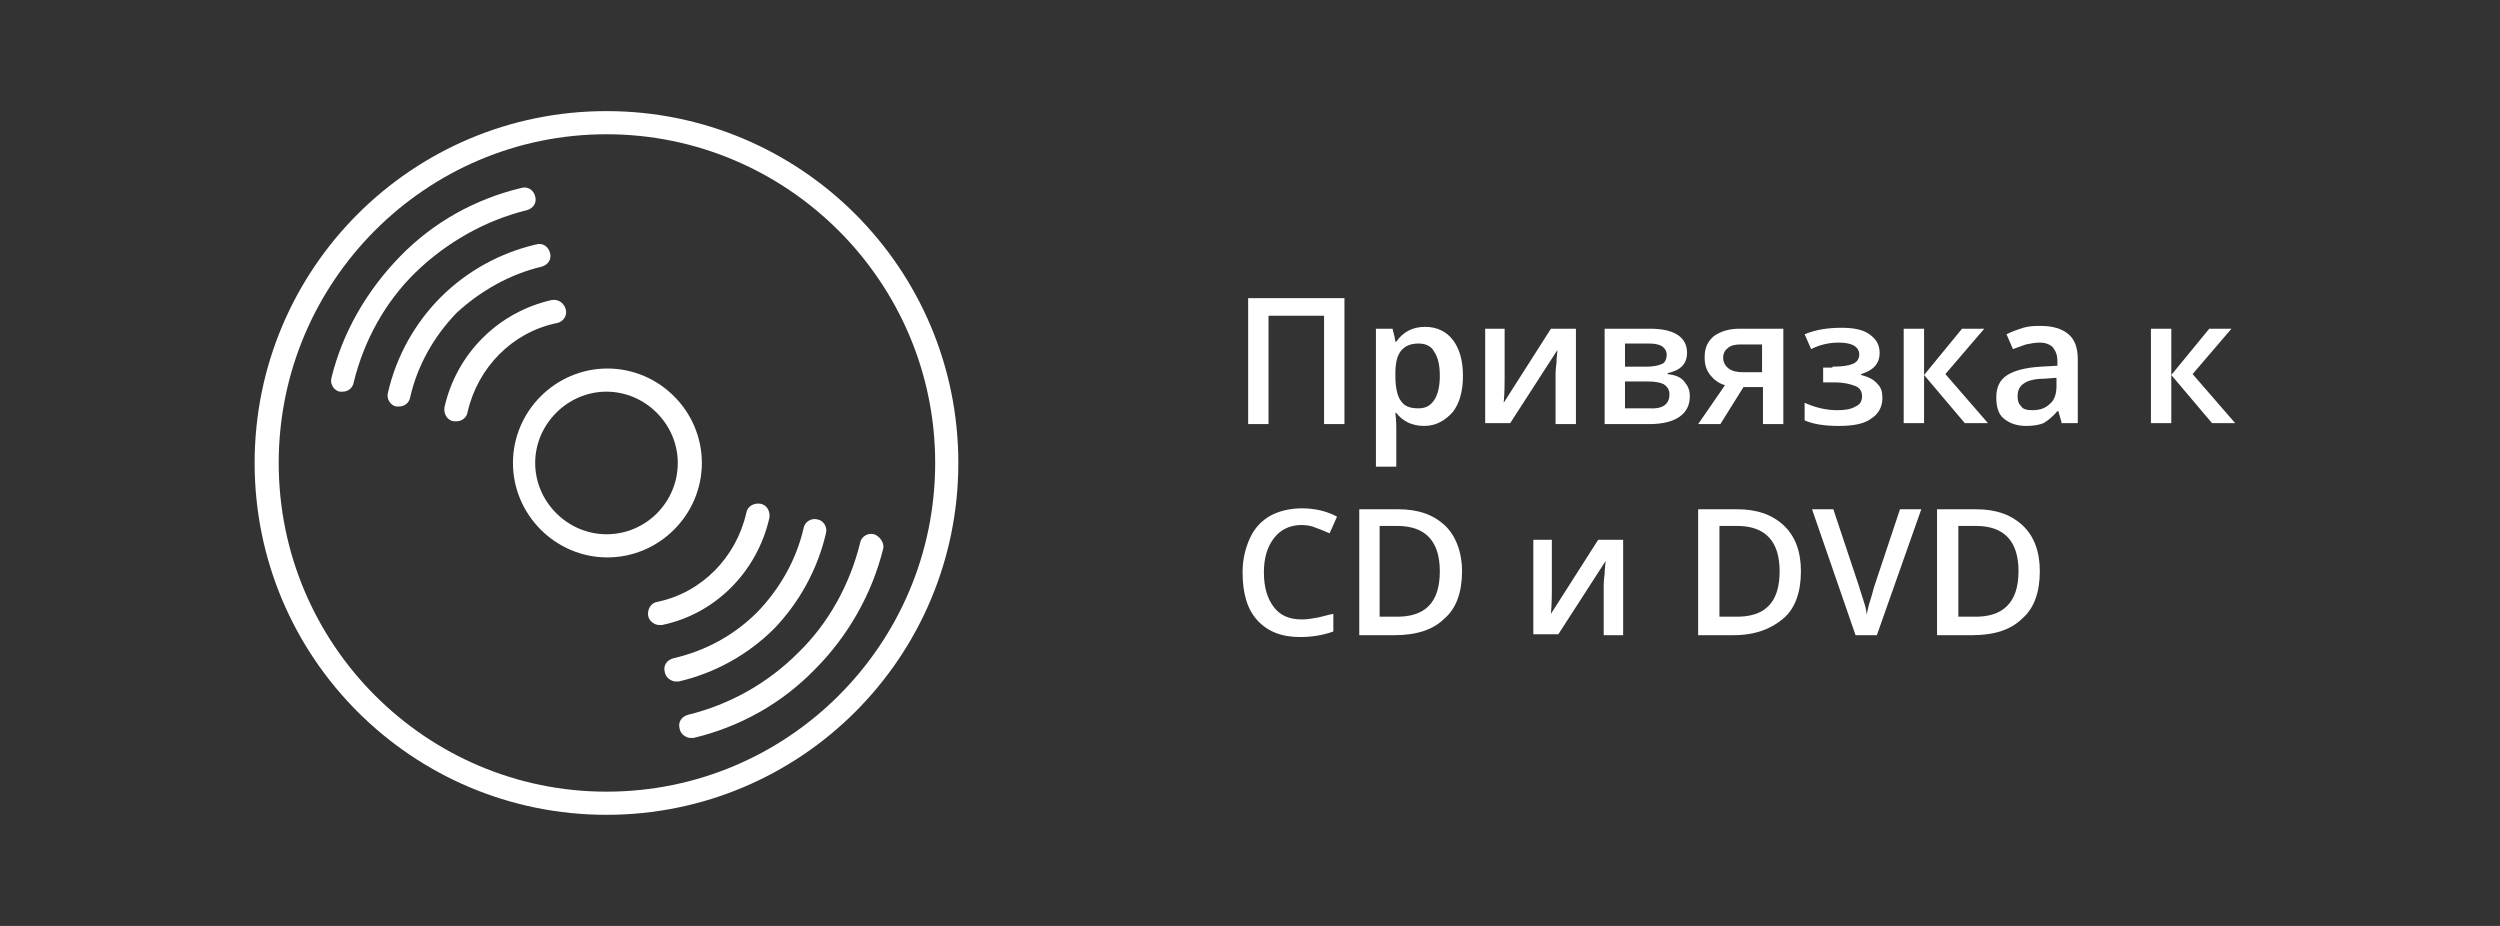 <?xml version="1.0" encoding="utf-8"?>
<!-- Generator: Adobe Illustrator 22.1.0, SVG Export Plug-In . SVG Version: 6.00 Build 0)  -->
<svg version="1.1" xmlns="http://www.w3.org/2000/svg" xmlns:xlink="http://www.w3.org/1999/xlink" x="0px" y="0px"
	 viewBox="0 0 270 100" style="enable-background:new 0 0 270 100;" xml:space="preserve">
<rect x="0" y="0" width="270" height="100" fill="#333333" stroke="none"/>
<style type="text/css">
	.st0{display:none;}
	.st1{display:inline;fill:#5C5C5C;}
	.st2{fill:none;}
	.st3{fill:#FFFFFF;}
</style>
<g id="Слой_1" class="st0">
	<rect class="st1" width="270" height="100"/>
</g>
<g id="Слой_3">
	<g>
		<rect x="133" y="29.5" class="st2" width="135" height="41"/>
		<path class="st3" d="M145.2,45.8H143V34.1h-6v11.7h-2.2V32.2h10.4V45.8z"/>
		<path class="st3" d="M153.8,46c-1.3,0-2.3-0.5-3-1.4h-0.1c0.1,0.9,0.1,1.4,0.1,1.6v4.2h-2.2V35.5h1.8c0,0.2,0.2,0.6,0.3,1.4h0.1
			c0.7-1,1.7-1.6,3.1-1.6c1.3,0,2.3,0.5,3,1.4c0.7,0.9,1.1,2.2,1.1,3.9c0,1.7-0.4,3-1.1,3.9C156,45.5,155,46,153.8,46z M153.2,37.1
			c-0.9,0-1.5,0.3-1.9,0.8c-0.4,0.5-0.6,1.3-0.6,2.4v0.3c0,1.2,0.2,2.2,0.6,2.7c0.4,0.6,1,0.8,1.9,0.8c0.8,0,1.3-0.3,1.7-0.9
			c0.4-0.6,0.6-1.5,0.6-2.6c0-1.2-0.2-2-0.6-2.6C154.6,37.4,154,37.1,153.2,37.1z"/>
		<path class="st3" d="M162.5,35.5v5.3c0,0.6,0,1.5-0.1,2.7l5.1-8h2.7v10.3H168v-5.2c0-0.3,0-0.7,0.1-1.4c0-0.6,0.1-1.1,0.1-1.4
			l-5.1,7.9h-2.7V35.5H162.5z"/>
		<path class="st3" d="M182.2,38.1c0,1.2-0.7,1.9-2.1,2.2v0.1c0.8,0.1,1.4,0.3,1.8,0.8s0.6,0.9,0.6,1.6c0,1-0.4,1.7-1.1,2.2
			c-0.7,0.5-1.8,0.8-3.2,0.8h-4.9V35.5h4.9C180.8,35.5,182.2,36.4,182.2,38.1z M180,38.3c0-0.4-0.2-0.7-0.5-0.9
			c-0.3-0.2-0.8-0.3-1.4-0.3h-2.6v2.5h2.3c0.7,0,1.3-0.1,1.7-0.3C179.8,39.2,180,38.8,180,38.3z M180.3,42.6c0-0.5-0.2-0.8-0.6-1.1
			c-0.4-0.2-1-0.3-1.7-0.3h-2.5v2.9h2.6C179.5,44.2,180.3,43.7,180.3,42.6z"/>
		<path class="st3" d="M185.8,45.8h-2.4l2.9-4.2c-0.7-0.2-1.2-0.6-1.6-1.1c-0.4-0.5-0.6-1.1-0.6-1.9c0-1,0.3-1.7,1-2.3
			c0.7-0.5,1.6-0.8,2.8-0.8h4.7v10.3h-2.2v-4h-2.1L185.8,45.8z M186.1,38.6c0,0.5,0.2,0.9,0.6,1.2c0.4,0.3,0.9,0.4,1.6,0.4h2v-3H188
			c-0.6,0-1.1,0.1-1.4,0.4C186.3,37.8,186.1,38.2,186.1,38.6z"/>
		<path class="st3" d="M197.9,39.6c1,0,1.7-0.1,2.2-0.3c0.5-0.2,0.7-0.6,0.7-1c0-0.8-0.7-1.3-2.2-1.3c-1,0-2,0.2-3,0.7l-0.7-1.6
			c1.2-0.5,2.5-0.7,4-0.7c1.3,0,2.3,0.2,3,0.7c0.7,0.5,1.1,1.1,1.1,2c0,1.2-0.7,1.9-2,2.3v0.1c0.8,0.2,1.4,0.5,1.8,1
			c0.4,0.4,0.5,0.9,0.5,1.5c0,0.9-0.4,1.7-1.2,2.2c-0.8,0.6-2,0.8-3.5,0.8c-1.6,0-2.8-0.2-3.7-0.6v-1.9c1.1,0.5,2.3,0.8,3.5,0.8
			c0.9,0,1.5-0.1,2-0.4c0.5-0.2,0.7-0.6,0.7-1.1c0-0.5-0.2-0.9-0.7-1.1s-1.2-0.4-2.2-0.4h-1.3v-1.6H197.9z"/>
		<path class="st3" d="M211.9,35.5h2.4l-4.2,4.9l4.6,5.3h-2.5l-4.4-5.2v5.2h-2.2V35.5h2.2v5L211.9,35.5z"/>
		<path class="st3" d="M222.7,45.8l-0.4-1.4h-0.1c-0.5,0.6-1,1-1.5,1.3c-0.5,0.2-1.1,0.3-1.9,0.3c-1,0-1.8-0.3-2.4-0.8
			c-0.6-0.5-0.8-1.3-0.8-2.3c0-1.1,0.4-1.9,1.2-2.4c0.8-0.5,2-0.8,3.6-0.9l1.8-0.1V39c0-0.7-0.2-1.1-0.5-1.5
			c-0.3-0.3-0.8-0.5-1.4-0.5c-0.5,0-1,0.1-1.5,0.2c-0.5,0.2-0.9,0.3-1.4,0.5l-0.7-1.6c0.6-0.3,1.2-0.5,1.8-0.7
			c0.7-0.2,1.3-0.2,1.9-0.2c1.3,0,2.3,0.3,3,0.9c0.7,0.6,1,1.5,1,2.7v6.9H222.7z M219.5,44.3c0.8,0,1.4-0.2,1.9-0.7
			c0.5-0.4,0.7-1.1,0.7-1.9v-0.9l-1.3,0.1c-1,0-1.8,0.2-2.2,0.5c-0.5,0.3-0.7,0.8-0.7,1.4c0,0.5,0.1,0.8,0.4,1.1
			C218.5,44.2,218.9,44.3,219.5,44.3z"/>
		<path class="st3" d="M238.6,35.5h2.4l-4.2,4.9l4.6,5.3h-2.5l-4.4-5.2v5.2h-2.2V35.5h2.2v5L238.6,35.5z"/>
		<path class="st3" d="M140.6,56.7c-1.3,0-2.3,0.5-3,1.4c-0.7,0.9-1.1,2.1-1.1,3.7c0,1.7,0.4,2.9,1.1,3.8c0.7,0.9,1.7,1.3,3,1.3
			c0.6,0,1.1-0.1,1.7-0.2c0.5-0.1,1.1-0.3,1.7-0.4v1.9c-1.1,0.4-2.3,0.6-3.6,0.6c-2,0-3.5-0.6-4.6-1.8c-1.1-1.2-1.6-2.9-1.6-5.2
			c0-1.4,0.3-2.6,0.8-3.7c0.5-1.1,1.3-1.9,2.2-2.4s2.1-0.8,3.4-0.8c1.4,0,2.7,0.3,3.8,0.9l-0.8,1.8c-0.5-0.2-0.9-0.4-1.5-0.6
			C141.7,56.8,141.1,56.7,140.6,56.7z"/>
		<path class="st3" d="M157.9,61.7c0,2.2-0.6,4-1.9,5.1c-1.2,1.2-3,1.8-5.4,1.8h-3.8V55h4.2c2.2,0,3.8,0.6,5,1.7
			S157.9,59.6,157.9,61.7z M155.5,61.7c0-3.2-1.5-4.9-4.6-4.9H149v9.8h1.6C153.9,66.7,155.5,65.1,155.5,61.7z"/>
		<path class="st3" d="M167.6,58.3v5.3c0,0.6,0,1.5-0.1,2.7l5.1-8h2.7v10.3h-2.1v-5.2c0-0.3,0-0.7,0.1-1.4c0-0.6,0.1-1.1,0.1-1.4
			l-5.1,7.9h-2.7V58.3H167.6z"/>
		<path class="st3" d="M194.5,61.7c0,2.2-0.6,4-1.9,5.1s-3,1.8-5.4,1.8h-3.8V55h4.2c2.2,0,3.8,0.6,5,1.7
			C193.9,57.9,194.5,59.6,194.5,61.7z M192.2,61.7c0-3.2-1.5-4.9-4.6-4.9h-1.9v9.8h1.6C190.6,66.7,192.2,65.1,192.2,61.7z"/>
		<path class="st3" d="M205.2,55h2.3l-4.8,13.6h-2.3L195.7,55h2.3l2.8,8.4c0.1,0.4,0.3,0.9,0.5,1.6c0.2,0.6,0.3,1.1,0.3,1.4
			c0.1-0.5,0.2-1,0.4-1.6c0.2-0.6,0.3-1.1,0.4-1.4L205.2,55z"/>
		<path class="st3" d="M220.3,61.7c0,2.2-0.6,4-1.9,5.1c-1.2,1.2-3,1.8-5.4,1.8h-3.8V55h4.2c2.2,0,3.8,0.6,5,1.7
			C219.7,57.9,220.3,59.6,220.3,61.7z M218,61.7c0-3.2-1.5-4.9-4.6-4.9h-1.9v9.8h1.6C216.3,66.7,218,65.1,218,61.7z"/>
	</g>
	<g>
		<path class="st3" d="M65.5,12c-21,0-38,17-38,38s17,38,38,38s38-17,38-38S86.5,12,65.5,12z M65.5,85.5C46,85.5,30.1,69.6,30.1,50
			S46,14.5,65.5,14.5S101,30.4,101,50S85.1,85.5,65.5,85.5z"/>
		<path class="st3" d="M56.9,22.7c0.7-0.2,1.1-0.8,0.9-1.5c-0.2-0.7-0.8-1.1-1.5-0.9c-5,1.2-9.5,3.7-13.1,7.4s-6.2,8.2-7.4,13.1
			c-0.2,0.7,0.3,1.4,0.9,1.5c0.1,0,0.2,0,0.3,0c0.6,0,1.1-0.4,1.2-1c1.1-4.5,3.4-8.7,6.7-11.9S52.4,23.8,56.9,22.7z"/>
		<path class="st3" d="M94.4,57.7c-0.7-0.2-1.4,0.3-1.5,0.9c-1.1,4.5-3.4,8.7-6.7,11.9c-3.3,3.3-7.4,5.6-11.9,6.7
			c-0.7,0.2-1.1,0.8-0.9,1.5c0.1,0.6,0.7,1,1.2,1c0.1,0,0.2,0,0.3,0c5-1.2,9.5-3.7,13.1-7.4c3.6-3.6,6.2-8.2,7.4-13.1
			C95.5,58.6,95,57.9,94.4,57.7z"/>
		<path class="st3" d="M58.5,28.8c0.7-0.2,1.1-0.8,0.9-1.5c-0.2-0.7-0.8-1.1-1.5-0.9c-3.9,0.9-7.5,2.9-10.3,5.7
			c-2.8,2.8-4.8,6.4-5.7,10.3c-0.2,0.7,0.3,1.4,0.9,1.5c0.1,0,0.2,0,0.3,0c0.6,0,1.1-0.4,1.2-1c0.8-3.5,2.6-6.6,5-9.1
			C51.9,31.4,55.1,29.6,58.5,28.8z"/>
		<path class="st3" d="M89.2,57.6c0.2-0.7-0.3-1.4-0.9-1.5c-0.7-0.2-1.4,0.3-1.5,0.9c-0.8,3.5-2.6,6.6-5,9.1c-2.5,2.5-5.6,4.2-9.1,5
			c-0.7,0.2-1.1,0.8-0.9,1.5c0.1,0.6,0.7,1,1.2,1c0.1,0,0.2,0,0.3,0c3.9-0.9,7.5-2.9,10.3-5.7C86.3,65.1,88.3,61.5,89.2,57.6z"/>
		<path class="st3" d="M61.1,33.4c-0.2-0.7-0.8-1.1-1.5-1c-5.8,1.3-10.3,5.8-11.6,11.6c-0.1,0.7,0.3,1.4,1,1.5c0.1,0,0.2,0,0.3,0
			c0.6,0,1.1-0.4,1.2-1c1.1-4.8,4.8-8.6,9.6-9.6C60.8,34.8,61.3,34.1,61.1,33.4z"/>
		<path class="st3" d="M83.1,55.9c0.1-0.7-0.3-1.4-1-1.5c-0.7-0.1-1.4,0.3-1.5,1c-1.1,4.8-4.8,8.6-9.6,9.6c-0.7,0.1-1.1,0.8-1,1.5
			c0.1,0.6,0.7,1,1.2,1c0.1,0,0.2,0,0.3,0C77.3,66.3,81.8,61.7,83.1,55.9z"/>
		<path class="st3" d="M75.8,50c0-5.6-4.6-10.2-10.2-10.2c-5.6,0-10.2,4.6-10.2,10.2s4.6,10.2,10.2,10.2
			C71.2,60.2,75.8,55.6,75.8,50z M65.5,57.7c-4.2,0-7.7-3.5-7.7-7.7s3.5-7.7,7.7-7.7s7.7,3.5,7.7,7.7S69.8,57.7,65.5,57.7z"/>
	</g>
</g>
<g id="Слой_2">
	<g>
	</g>
	<g>
	</g>
	<g>
	</g>
	<g>
	</g>
	<g>
	</g>
	<g>
	</g>
</g>
</svg>
